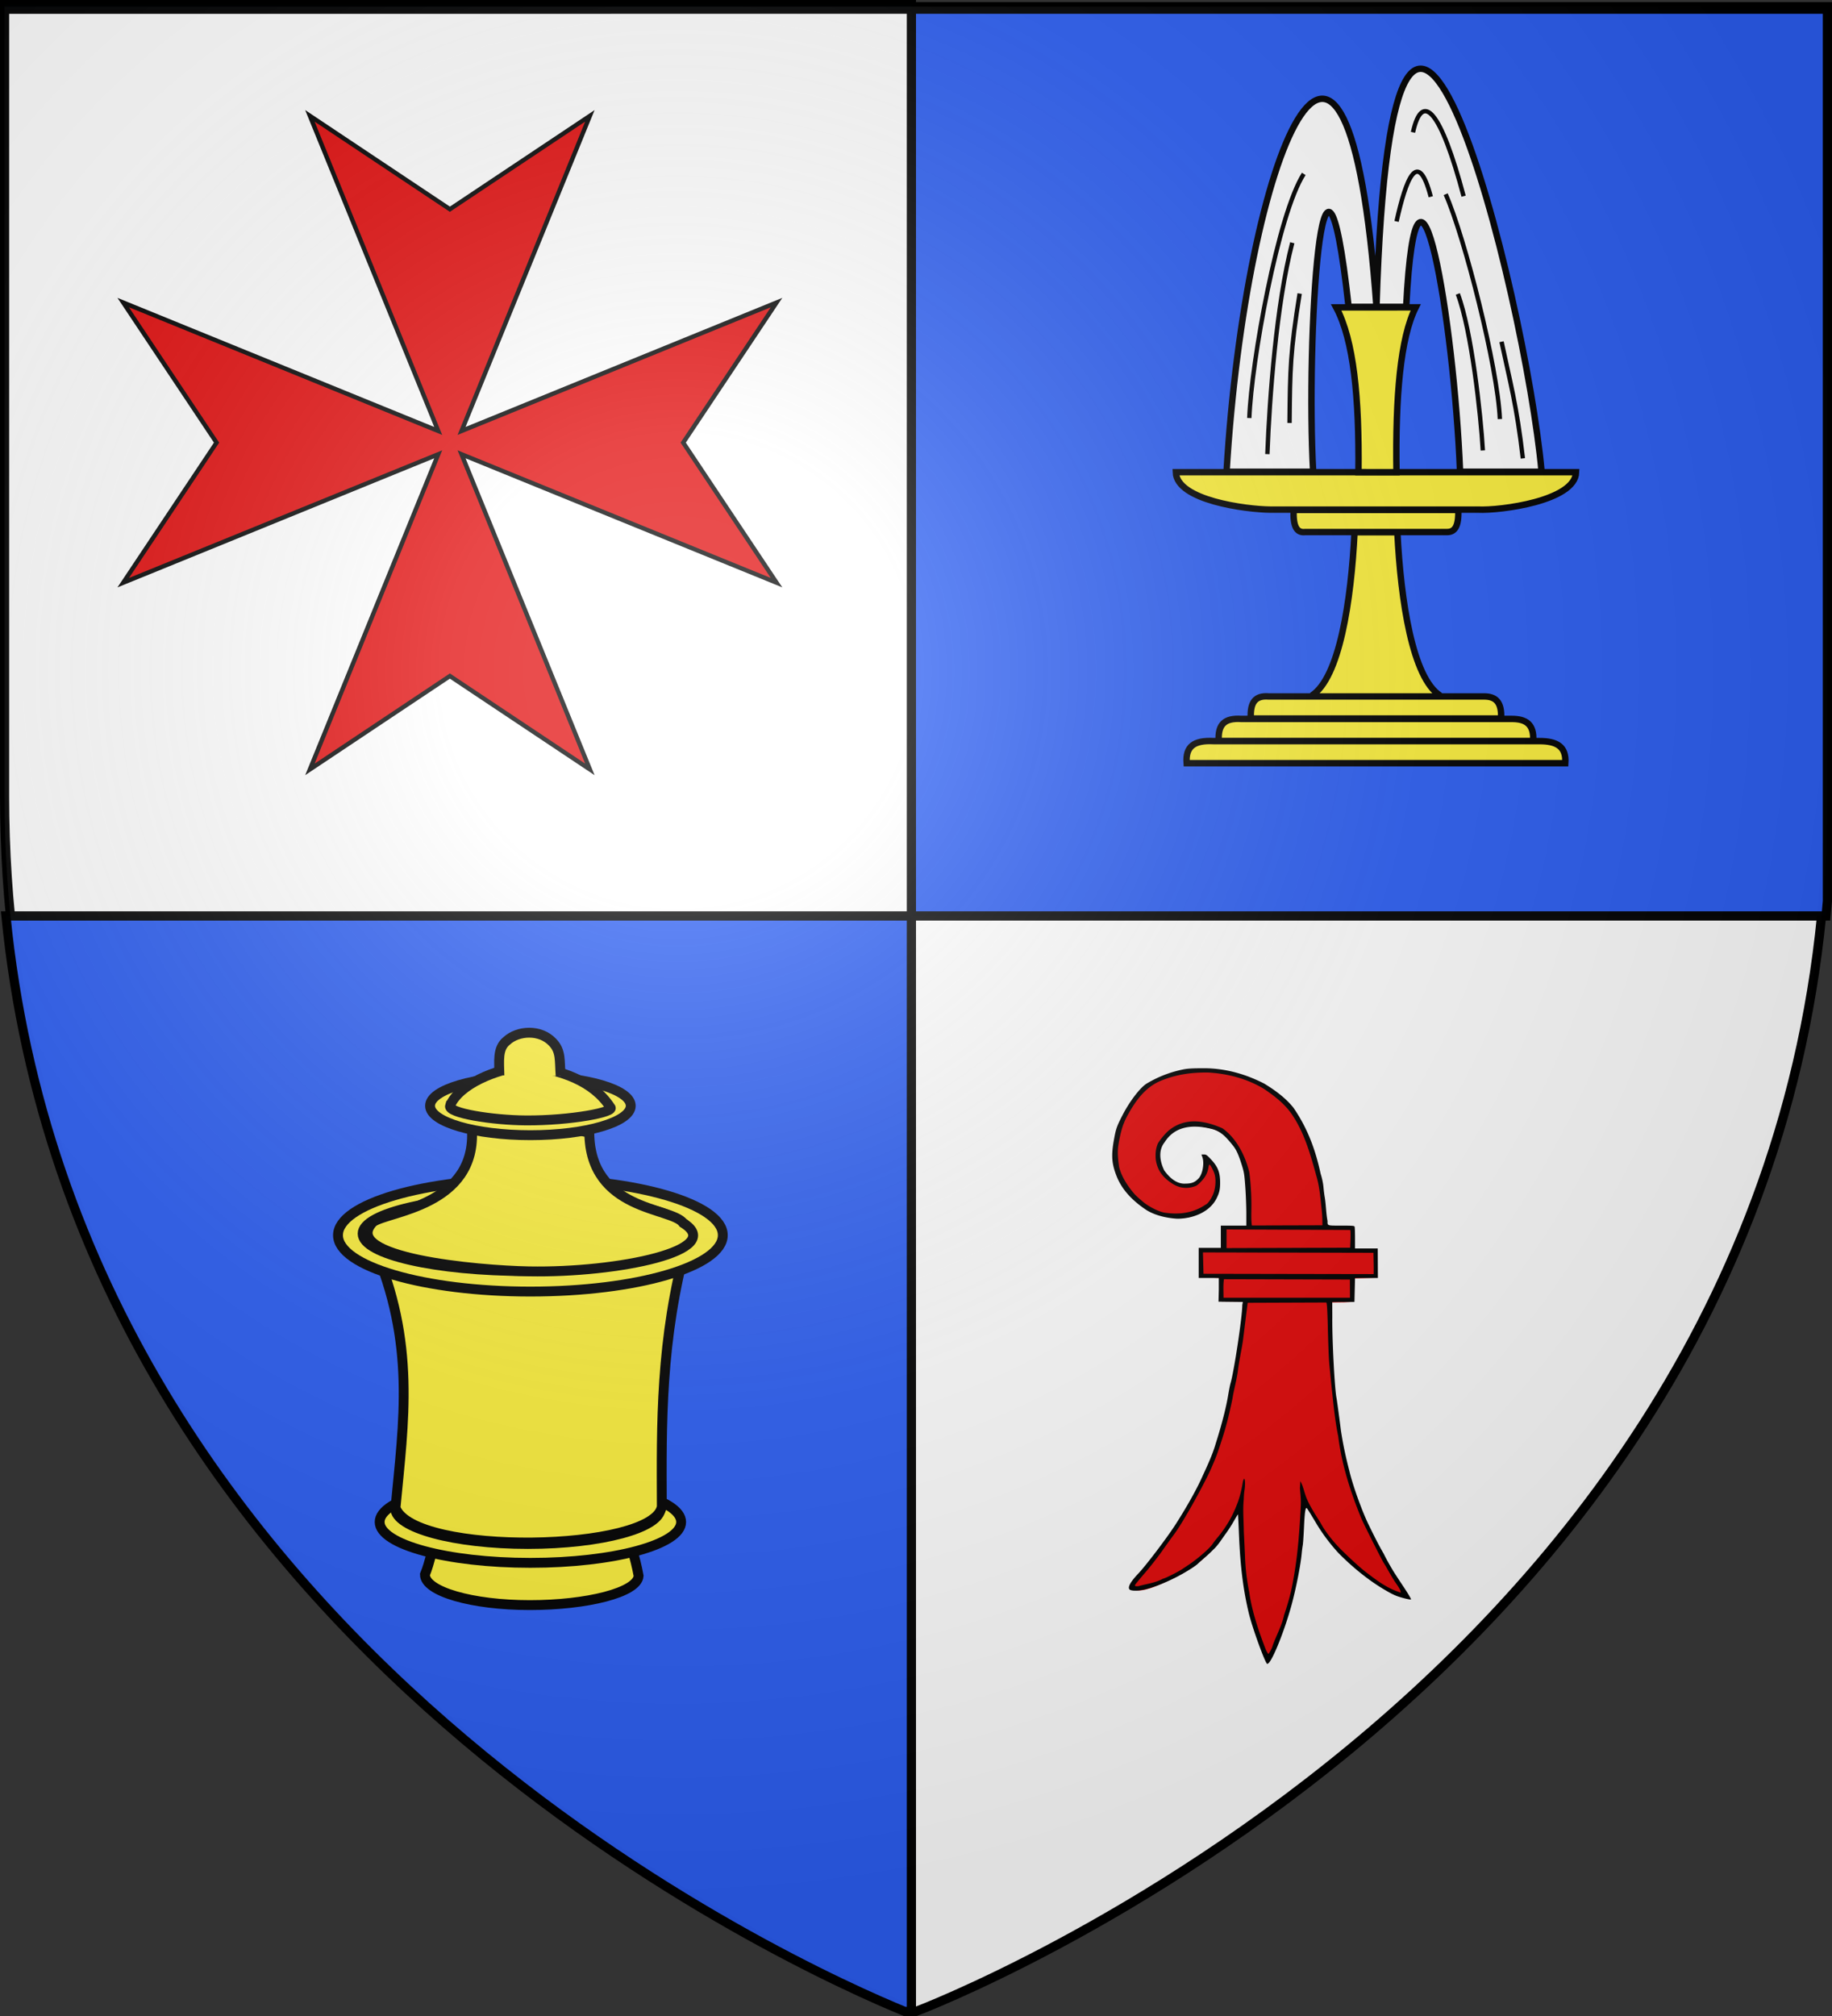 <svg xmlns="http://www.w3.org/2000/svg" xmlns:xlink="http://www.w3.org/1999/xlink" width="600" height="660" version="1.0"><rect width="100%" height="100%" fill="#333333" stroke="none"/><desc>Flag of Canton of Valais (Wallis)</desc><defs><radialGradient xlink:href="#b" id="c" cx="221.445" cy="226.331" r="300" fx="221.445" fy="226.331" gradientTransform="matrix(1.353 0 0 1.349 -77.63 -85.747)" gradientUnits="userSpaceOnUse"/><linearGradient id="b"><stop offset="0" style="stop-color:white;stop-opacity:.314"/><stop offset=".19" style="stop-color:white;stop-opacity:.251"/><stop offset=".6" style="stop-color:#6b6b6b;stop-opacity:.125"/><stop offset="1" style="stop-color:black;stop-opacity:.125"/></linearGradient></defs><g style="display:inline"><path d="M300 658.5s298.5-112.32 298.5-397.772V2.176H1.5v258.552C1.5 546.18 300 658.5 300 658.5z" style="fill:#fff;fill-opacity:1;fill-rule:evenodd;stroke:#000;stroke-width:3;stroke-miterlimit:4;stroke-opacity:1;stroke-dasharray:none"/></g><g style="display:inline"><path d="M298.492 1.507v1.507H1.507V1.507zm0 1.507h300v291.983c-.14 1.62-.279 3.26-.439 4.866h-299.56zm0 296.849v358.63h-2.23c-32.55-13.331-270.377-118.608-294.315-358.63z" style="opacity:.99;fill:#2b5df2;fill-opacity:1;stroke:#000;stroke-width:3.014;stroke-miterlimit:4;stroke-opacity:1;stroke-dasharray:none"/><path d="m40.36 190.757 103.162-42.028-42.028 103.161 45.85-30.566 45.849 30.566-42.029-103.161 103.161 42.028-30.566-45.85 30.566-45.849-103.161 42.029 42.029-103.161-45.85 30.566-45.85-30.566 42.03 103.161L40.36 99.058l30.566 45.85z" style="fill:#e20909;fill-opacity:1;stroke:#000;stroke-width:1.436;stroke-miterlimit:4;stroke-opacity:1;stroke-dasharray:none"/><path d="M422.692 549.01c1.677-1.156 5.285-10.691 7.948-20.328 1.712-6.193 3.65-15.405 4.047-19.848.48-3.288.546-6.427.71-9.746.262-5.93.4-9.538.976-8.916.18.193 3.71 4.412 5.706 7.77l7.71 10.237c5.522 5.589 11.377 10.596 17.037 13.924 3.467 2.04 4.235 2.026 6.83 2.75 1.648.46 1.84.63 1.968.514.135-.124-.228-.577-2.074-3.349-4.988-7.372-9.362-15.457-13.182-23.492-2.514-5.094-6.228-15.644-7.474-21.04-1.317-5.032-2.574-10.226-3.348-15.37-.548-4.432-1.251-11.598-1.389-12.243-.699-3.267-1.642-22.344-1.533-30.378l-.298-6.231 5.027-.07 3.494-.179-.055-8.854 8.61-.274-.108-10.042h-8.064c.217-2.909-.05-5.659-.483-8.574-.133-.347-.602-.238-4.84-.238-5.451 0-5.543-.028-5.543-1.894-.774-6.005-1.19-12.123-2.569-18.036-1.114-3.66-1.87-7.388-2.988-11.047-1.222-4.057-3.21-8.244-5.47-11.408-1.708-2.613-3.765-4.87-6.176-6.876-1.982-1.704-3.997-3.024-6.224-4.376-1.742-1.184-7.444-3.1-14.268-4.953-5.283-1.074-10.957-1.27-16.296-.356-4.774.96-8.987 2.755-13.161 5.27-6.198 5.229-10.506 12.492-12.093 20.465-1.16 6.273-1.007 9.293.886 14.094 1.88 4.767 4.724 7.924 10.252 11.654 2.848 1.921 7.338 3.28 11.975 3.531 3.402.185 4.408.133 8.348-1.752 4.974-2.062 7.126-5.653 7.245-10.867.194-3.115-1.387-9.807-5.054-10.08l-.353.994c.81 2.298-.17 6.194-1.69 7.777-2.261 2.281-6.645 2.75-9.371 1.136-4.322-2.678-7.078-7.78-6.088-12.836.85-2.255 2.904-4.697 4.66-6.318 4.176-3.77 10.64-2.97 15.687-1.609 2.161.751 5.444 2.604 6.28 3.86 4.367 5.097 6.494 11.926 7.002 18.485.213 2.924.332 7.526.332 10.092l.165 5.05-9.775.384.219 8.432h-8.777l.165 9.819 7.74.383v8.757l9.12.165-.221 1.863c-.008 4.456-3.15 25.197-4.5 29.777-1.372 7.696-3.605 15.353-5.9 22.828-.987 5.07-3.498 9.403-5.641 13.97-1.978 4.294-5.8 10.846-9.688 16.904-3.214 5.009-11.132 15.695-14.031 18.742-3.417 3.59-3.754 4.68-2.13 5.129 2.934.81 7.66-.99 15.19-4.753 3.633-1.816 7.929-4.427 8.75-5.417 3.94-3.018 6.946-6.694 9.896-10.646 1.928-2.31 3.887-6.258 5.641-8.673.046.045.706 4.656.864 8.572.5 12.35 1.86 21.147 3.994 30.127 1.346 5.662 5.353 17.85 6.05 17.805.033-.002.182-.088.331-.191" style="fill:#e20909" transform="translate(50.302 69.359)scale(.864)"/><path d="M422.498 550.022c1.677-1.156 6.106-12.17 8.77-21.807 1.712-6.193 3.539-15.405 3.937-19.847.087-.975.263-2.344.392-3.044.128-.7.345-3.79.481-6.867.263-5.93.565-7.84 1.142-7.219.178.194 1.958 3.099 3.953 6.456a71 71 0 0 0 7.983 10.511c5.523 5.59 11.597 10.432 17.257 13.76 3.467 2.039 4.4 2.464 6.995 3.188 1.647.46 3.1.74 3.227.623.135-.123-1.104-2.22-2.95-4.99-1.75-2.629-3.514-5.34-3.92-6.027-1.597-2.699-2.685-4.674-3.444-6.255-2.077-3.583-3.9-7.273-5.709-10.992-2.514-5.094-6.119-15.15-7.364-20.547-1.318-5.032-2.41-10.116-3.184-15.26-.549-4.433-1.525-11.654-1.663-12.298-.699-3.267-1.697-22.399-1.587-30.433l-.025-5.903 8.411-.03.22-9.073h8.663l-.026-5.596-.026-5.595h-8.612v-3.922c0-2.157-.07-4.103-.154-4.324-.134-.347-.822-.402-5.06-.402-5.45 0-5.214.08-5.214-1.785-.57-2.962-.555-5.998-1.044-8.968-.146-.73-.362-2.416-.479-3.745-.137-1.55-.531-3.42-1.1-5.214-1.97-9.165-4.988-17.254-10.275-24.942-2.874-3.633-6.884-6.602-11.076-9.148-7.117-3.67-14.852-5.821-22.826-5.833-4.483.007-6.218.109-8.011.47a43.6 43.6 0 0 0-13.71 5.323c-2.446 1.474-6.43 6.656-9.128 11.875-2.185 4.227-2.526 5.176-3.238 9.03-1.16 6.272-.953 9.401.94 14.202 1.881 4.768 5.492 8.91 11.02 12.64 2.847 1.921 7.337 3.225 11.974 3.477 6.032-.006 12.71-2.57 15.224-8.385.79-1.732 1.031-2.972 1.026-5.275-.009-3.915-.842-6.031-3.48-8.843-1.541-1.642-1.829-1.84-2.67-1.84h-.941l.37 1.05c.81 2.297.049 6.467-1.471 8.05-1.419 1.478-2.577 1.926-5.026 1.947-3.38.176-6.045-2.358-7.928-4.943-1.668-3.31-2.401-7.61.07-10.682 4.114-6.61 11.467-6.827 18.375-4.963 3.348.979 5.327 3.432 7.4 5.967 1.344 1.603 2.223 3.473 3.415 7.265.968 3.079 1.065 3.666 1.426 8.62.213 2.924.387 7.416.387 9.983v4.667h-9.665v8.432h-8.393v11.407h7.63v4.324l-.11 4.652 9.231.11-.222 1.151c-.008 4.456-3.096 25.033-4.444 29.612-.199.675-.606 2.715-.906 4.534-.775 4.697-2.458 11.257-4.667 18.186-1.346 4.688-3.577 9.296-5.695 13.914-1.978 4.294-5.69 10.846-9.578 16.904-3.215 5.01-11.242 15.586-14.141 18.633-3.416 3.59-4.411 5.83-2.787 6.278 2.934.81 9.303-.988 16.833-4.752 3.632-1.816 8.038-4.592 8.86-5.581 1.8-1.653 3.78-3.205 5.497-5 1.851-1.683 3.102-3.798 4.562-5.81.989-1.327 2.459-3.593 3.267-5.037.809-1.443 1.508-2.587 1.553-2.542.046.046.213 3.287.371 7.204.5 12.35 1.586 21.147 3.72 30.127 1.347 5.662 6.339 19.383 7.036 19.337.033-.002.182-.088.331-.19m-.892-5.21c-2.66-6.859-5.284-14.57-6.283-21.771a82.6 82.6 0 0 1-1.624-14.15l-.438-9.035c-.019-3.844-.431-7.968-.016-11.954 0 0 .012-2.02.34-3.902.169-.963.247-4.066-.196-3.922-.175.057-.409.668-.52 1.357-.514 3.205-1.337 6.29-2.268 8.501-1.622 4.314-4.031 8.375-6.942 11.956-.997 1.19-1.925 2.366-2.063 2.613-.856 1.528-5.525 5.655-9.127 8.066l-2.523 1.683c-1.809 1.205-6.73 3.66-7.336 3.66-2.643 1.482-5.744 1.899-8.658 2.657-.532.19-1.252.268-1.601.175-.624-.167-.607-.203 1.041-2.2a119 119 0 0 1 2.252-2.666c1.407-1.555 5.018-6.146 6.585-8.373a339 339 0 0 1 4.866-6.76c3.41-4.626 12.126-20.369 14.374-25.961.747-1.757 1.487-3.51 2.083-5.324 1.245-3.63 2.42-7.272 3.387-10.984.677-2.57 1.63-6.742 2.054-8.982.55-3.489 1.582-6.925 2.03-10.429.495-4.183 1.545-8.282 2.048-12.462l1.653-13.233 29.74-.113c.319-.197.483 2.799.654 9.657.241 9.682.452 12.627.626 14.371l.777 7.831c.682 6.268 1.237 12.589 2.519 18.775 1.318 10.747 4.66 21.14 8.754 31.14.744 1.797 6.53 13.33 8.35 16.65 1.707 2.675 3.104 5.555 4.93 8.146.777 1.082 1.477 2.29 1.556 2.684l.143.716-1.365-.51c-4.162-1.498-7.693-4.116-11.17-6.764-2.147-1.573-5.835-4.873-9.726-8.703-3.444-3.391-6.427-7.232-8.187-10.541-2.043-3.248-3.927-6.129-5.224-9.195-.926-2.188-1.287-4.66-2.406-6.564l-.163 2.721.206 2.305c.23 2.57.218 3.344-.14 9.173-.65 10.571-1.428 17.211-2.948 25.18-.645 3.378-1.575 6.772-3.1 11.318-.884 4.156-3.027 7.85-4.415 11.811 0 .419-1.332 2.941-1.553 2.941-.134 0-.574-.715-.976-1.59m-15.871-140.376 47.738.123.036 6.9-47.942.012c.018-2.337-.18-4.716.168-7.035m-7.752-2.055-.212-8.101 64.643.15c.014 2.689.162 5.38.07 8.069zm8.733-13.268.004-3.536 46.868.205c.127.14.176 1.708.11 3.484l-.12 3.23-46.866.153zm9.595-5.028c-.28-2.145-.2-4.319-.174-6.476.072-4.248-.266-10.027-.8-13.7-1.488-6.168-4.834-12.91-10.196-16.667-6.863-2.999-14.132-4.23-20.334.845-1.231 1.011-3.45 3.672-4.143 4.968-.825 1.988-.95 3.865-.774 6.02.575 4.068 2.646 6.753 5.989 8.947 2.514 1.722 5.17 2.216 7.94 1.477 1.53-.408 1.862-.622 3.293-2.12 1.623-1.701 2.423-3.26 2.763-5.38.089-.559.25-1.016.359-1.016.281 0 1.217 1.653 1.79 3.162.712 1.871.665 4.869-.115 7.326-.634 1.997-2.185 4.356-3.067 4.665-4.765 3.254-10.1 3.928-15.723 3.062-2.137-.374-5.866-2.254-7.97-4.018-1.779-1.491-2.802-2.42-3.312-3.005-2.49-2.867-4.918-6.519-5.844-10.262-.346-2.52-.67-4.958-.384-7.5.409-3.214 1.434-7.457 2.208-9.142.57-1.525 1.37-2.925 2.175-4.338 2.906-5 6.443-9.503 11.874-11.717 6.12-2.482 11.68-3.14 17.718-3.11 7.431.38 15.028 2.365 21.39 6.253 3.965 2.696 7.824 5.647 10.537 9.65 4.93 7.236 7.23 15.949 9.535 24.316.99 3.737 1.276 7.614 1.7 11.445.14 1.19.27 3.077.29 4.196l.034 2.034z" style="fill:#000" transform="translate(50.302 69.359)scale(.864)"/><g style="display:inline"><path d="M208.978 563.32h176.9c.549-7.879-4.07-10.34-12.232-10.312h-152.03c-9.325-.485-13.216 2.576-12.638 10.312zm14.99-10.362h146.917c.456-7.88-3.38-10.341-10.158-10.313H234.465c-7.745-.485-10.976 2.577-10.497 10.313zm103.454-21.2c-12.966-8.316-18.385-44.183-20-76.29h-20c-1.615 32.107-7.034 67.974-20 76.29m-28.463 10.707h116.934c.363-7.88-2.69-10.341-8.085-10.313H247.313c-6.164-.485-8.736 2.577-8.354 10.313zm19.987-97.407h76.957c.239 7.88-1.77 10.34-5.321 10.312h-66.138c-4.056.485-5.749-2.576-5.498-10.312zm-55.024-17.64h187c-.394 13.464-35.523 17.983-45.8 17.48h-96.999c-11.248-.11-43.817-4.253-44.201-17.48z" style="fill:#fcef3c;fill-opacity:1;fill-rule:evenodd;stroke:#000;stroke-width:3;stroke-linecap:butt;stroke-linejoin:miter;stroke-miterlimit:4;stroke-opacity:1" transform="matrix(.701 0 0 .701 242.146 -145.033)"/><path d="M289.254 427.408c.37-34.758-2.215-61.601-10.403-76.953l37.142-.03c-7.19 14.317-9.495 41.837-8.977 76.983z" style="fill:#fcef3c;fill-opacity:1;stroke:#000;stroke-width:3;stroke-miterlimit:4;stroke-dasharray:none;display:inline" transform="matrix(.701 0 0 .701 242.146 -145.033)"/><path d="M264.225 426.488c-3.328-60.744 4.176-188.966 16.572-77.021h26.886c5.044-97.264 22.36 6.618 25.182 77.021h38.091c-7.575-83.081-69.456-330.365-77.148-77.021-13.57-187.631-61.126-71.132-70.042 77.021z" style="fill:#fff;stroke:#000;stroke-width:3;stroke-miterlimit:4;stroke-dasharray:none;display:inline" transform="matrix(.701 0 0 .701 244.849 -144.52)"/><path d="M326.147 296.863c8.874 20.16 24.282 80.662 25.317 105.007M331.81 343.441c6.411 16.951 10.752 56.434 11.69 73.093M352.233 365.76c4.01 18.798 7.084 29.52 9.972 54.483M259.84 287.378c-12.033 18.69-24.444 87.652-25.441 114.025M254.47 319.53c-7.43 28.642-10.634 72.342-11.632 98.715M257.923 343.262c-4.361 27.11-4.497 34.83-4.727 60.438M303.19 309.578c4.382-19.65 9.944-34.638 15.99-11.52M310.862 267.972c4.382-19.65 13.014-10.142 23.662 29.817" style="fill:none;stroke:#000;stroke-width:2.044;display:inline" transform="matrix(.701 0 0 .701 244.849 -144.52)"/></g><path d="m128.942 139.614-19.071.055c-.503 1.225-.855 3.093-1.335 4.226 0 1.717 4.765 3.094 10.625 3.094 5.787 0 10.913-1.272 11.028-2.959-.357-1.972-.944-3.588-1.247-4.416z" style="fill:#fcef3c;fill-opacity:1;stroke:#000;stroke-width:1;stroke-linecap:round;stroke-miterlimit:4;stroke-opacity:1;stroke-dasharray:none" transform="matrix(3.232 0 0 3.232 -211.62 50.41)"/><path d="M132.01 137.515c0 1.755-5.813 3.178-12.985 3.178s-12.985-1.423-12.985-3.178 5.814-3.178 12.985-3.178c7.172 0 12.986 1.423 12.986 3.178z" style="fill:#fcef3c;fill-opacity:1;stroke:#000;stroke-width:1;stroke-linecap:round;stroke-miterlimit:4;stroke-opacity:1;stroke-dasharray:none" transform="matrix(3.232 0 0 3.232 -211.62 50.41)"/><path d="M134.499 138.573c0 2.285-6.84 4.137-15.276 4.137s-15.275-1.852-15.275-4.137 6.839-4.136 15.275-4.136 15.276 1.852 15.276 4.136z" style="fill:#fcef3c;fill-opacity:1;stroke:#000;stroke-width:1;stroke-linecap:round;stroke-miterlimit:4;stroke-opacity:1;stroke-dasharray:none" transform="matrix(3.232 0 0 3.232 -211.62 50.41)"/><path d="M132.467 137.2c0 2.02-6.043 3.655-13.496 3.655s-13.497-1.636-13.497-3.654c0-2.019 6.043-3.655 13.497-3.655s13.496 1.636 13.496 3.655z" style="fill:#fcef3c;fill-opacity:1;stroke:#000;stroke-width:.884;stroke-linecap:round;stroke-miterlimit:4;stroke-opacity:1;stroke-dasharray:none" transform="matrix(3.232 0 0 3.232 -211.62 50.41)"/><path d="M105.554 137.137c.83-8.807 2.076-16.675-2.224-26.582l31.787-.42c-2.744 9.964-2.608 18.587-2.576 26.886-.838 4.592-25.152 5.044-26.987.116z" style="fill:#fcef3c;stroke:#000;stroke-width:1;stroke-linecap:butt;stroke-linejoin:miter;stroke-miterlimit:4;stroke-opacity:1;stroke-dasharray:none" transform="matrix(3.232 0 0 3.232 -211.62 50.41)"/><path d="M138.72 109.52c0 3.155-8.73 5.711-19.497 5.711s-19.496-2.556-19.496-5.71 8.729-5.71 19.496-5.71c10.768 0 19.497 2.556 19.497 5.71z" style="fill:#fcef3c;fill-opacity:1;stroke:#000;stroke-width:1;stroke-linecap:round;stroke-miterlimit:4;stroke-opacity:1;stroke-dasharray:none" transform="matrix(3.232 0 0 3.232 -211.62 50.41)"/><path d="M125.747 98.232z" style="fill:#fcef3c;fill-opacity:1;stroke:#000;stroke-width:1;stroke-linecap:butt;stroke-linejoin:miter;stroke-miterlimit:4;stroke-opacity:1;stroke-dasharray:none" transform="matrix(3.232 0 0 3.232 -211.62 50.41)"/><path d="M135.409 109.365c0 2.092-7.43 3.788-16.594 3.788s-16.593-1.696-16.593-3.788 7.429-3.788 16.593-3.788 16.594 1.696 16.594 3.788z" style="fill:#fcef3c;fill-opacity:1;stroke:#000;stroke-width:1;stroke-linecap:round;stroke-miterlimit:4;stroke-opacity:1;stroke-dasharray:none" transform="matrix(3.232 0 0 3.232 -211.62 50.41)"/><path d="M125.193 99.143c.073 7.975 8.388 7.534 9.507 9.14 4.437 2.746-6.57 5.067-15.617 4.902-5.204-.095-19.279-1.36-15.808-4.99 1.468-1.113 10.554-1.59 10.016-9.472 8.2-1.553 9.002-.147 11.902.42z" style="fill:#fcef3c;stroke:#000;stroke-width:1;stroke-linecap:butt;stroke-linejoin:miter;stroke-miterlimit:4;stroke-opacity:1;stroke-dasharray:none" transform="matrix(3.232 0 0 3.232 -211.62 50.41)"/><path d="M129.392 96.412c0 1.645-4.553 2.978-10.169 2.978s-10.168-1.333-10.168-2.978 4.552-2.978 10.168-2.978 10.169 1.333 10.169 2.978z" style="fill:#fcef3c;fill-opacity:1;stroke:#000;stroke-width:1;stroke-linecap:round;stroke-miterlimit:4;stroke-opacity:1;stroke-dasharray:none" transform="matrix(3.232 0 0 3.232 -211.62 50.41)"/><path d="M111.081 96.412c.884-2.156 4.587-3.72 7.702-4.06 3.575.412 6.826 1.563 8.535 4.2.618.478-3.976 1.37-8.552 1.342-3.376-.02-7.915-.738-7.685-1.482z" style="fill:#fcef3c;fill-opacity:1;stroke:#000;stroke-width:1;stroke-linecap:butt;stroke-linejoin:miter;stroke-miterlimit:4;stroke-opacity:1;stroke-dasharray:none" transform="matrix(3.232 0 0 3.232 -211.62 50.41)"/><path d="M116.085 93.34c-.022-1.407-.226-2.751.743-3.51 1.147-1.054 3.389-1.184 4.637.14.886.912.7 1.849.825 3.422" style="fill:#fcef3c;fill-opacity:1;stroke:#000;stroke-width:1;stroke-linecap:butt;stroke-linejoin:miter;stroke-miterlimit:4;stroke-opacity:1;stroke-dasharray:none" transform="matrix(3.232 0 0 3.232 -211.62 50.41)"/></g><path d="M300 658.5s298.5-112.32 298.5-397.772V2.176H1.5v258.552C1.5 546.18 300 658.5 300 658.5" style="fill:url(#c);fill-opacity:1;fill-rule:evenodd;stroke:none"/></svg>